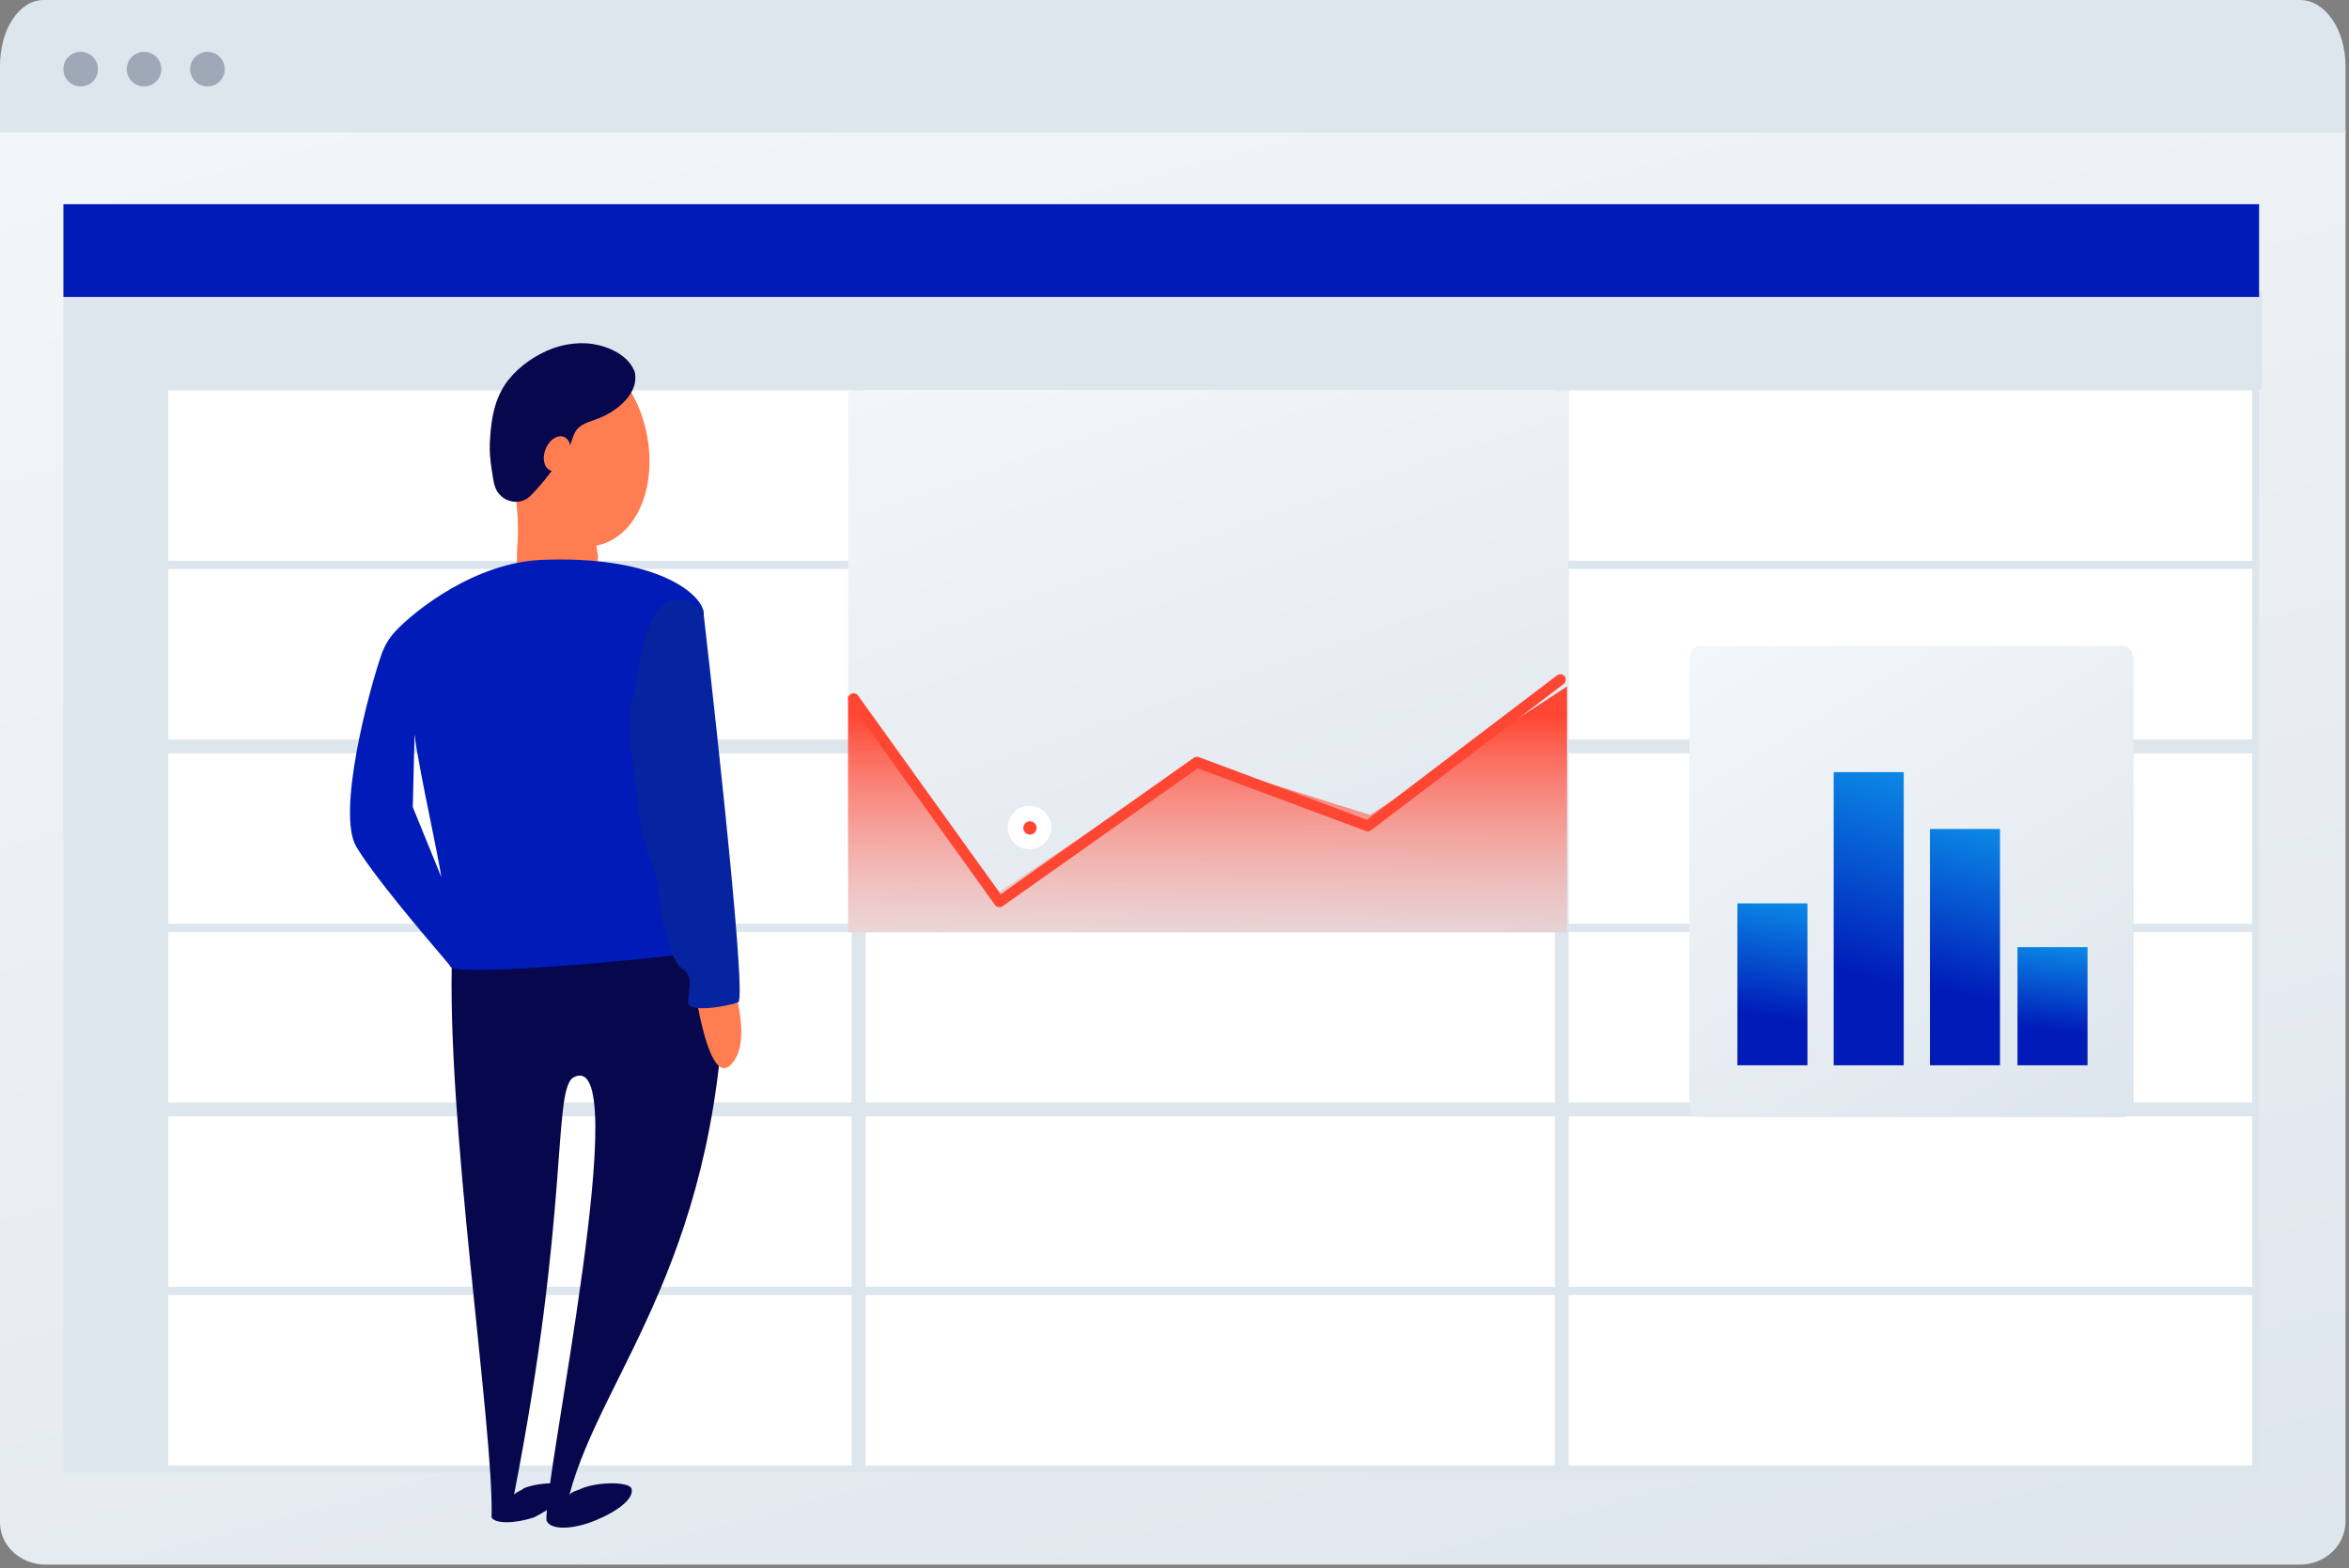 <svg width="349" height="233" viewBox="0 0 349 233" fill="none" xmlns="http://www.w3.org/2000/svg">
<rect x="0" y="0" width="349" height="233" fill="#808080" stroke="none"/>
<path d="M6.739 232.491H341.745C345.355 232.491 348.484 229.723 348.484 226.032V19.246H0V226.263C0 229.723 3.129 232.491 6.739 232.491Z" fill="url(#paint0_linear_2431_2178)"/>
<path d="M6.516 0H341.727C345.347 0 348.484 4.22 348.484 9.847V19.693H0V9.847C0 4.22 2.896 0 6.516 0Z" fill="#DDE5ED"/>
<circle cx="11.988" cy="10.275" r="2.569" fill="#9DA9B6"/>
<circle cx="21.406" cy="10.275" r="2.569" fill="#9DA9B6"/>
<circle cx="30.825" cy="10.275" r="2.569" fill="#9DA9B6"/>
<rect x="24.488" y="191.906" width="102.575" height="26.371" fill="white" stroke="#DDE5ED" stroke-width="1.028"/>
<rect x="128.091" y="191.906" width="103.432" height="26.371" fill="white" stroke="#DDE5ED" stroke-width="1.028"/>
<rect x="232.551" y="191.906" width="102.575" height="26.371" fill="white" stroke="#DDE5ED" stroke-width="1.028"/>
<rect x="24.488" y="165.363" width="102.575" height="26.371" fill="white" stroke="#DDE5ED" stroke-width="1.028"/>
<rect x="128.091" y="165.363" width="103.432" height="26.371" fill="white" stroke="#DDE5ED" stroke-width="1.028"/>
<rect x="232.551" y="165.363" width="102.575" height="26.371" fill="white" stroke="#DDE5ED" stroke-width="1.028"/>
<rect x="24.488" y="137.964" width="102.575" height="26.371" fill="white" stroke="#DDE5ED" stroke-width="1.028"/>
<rect x="128.091" y="137.964" width="103.432" height="26.371" fill="white" stroke="#DDE5ED" stroke-width="1.028"/>
<rect x="232.551" y="137.964" width="102.575" height="26.371" fill="white" stroke="#DDE5ED" stroke-width="1.028"/>
<rect x="24.488" y="111.421" width="102.575" height="26.371" fill="white" stroke="#DDE5ED" stroke-width="1.028"/>
<rect x="128.091" y="111.421" width="103.432" height="26.371" fill="white" stroke="#DDE5ED" stroke-width="1.028"/>
<rect x="232.551" y="111.421" width="102.575" height="26.371" fill="white" stroke="#DDE5ED" stroke-width="1.028"/>
<rect x="24.488" y="84.022" width="102.575" height="26.371" fill="white" stroke="#DDE5ED" stroke-width="1.028"/>
<rect x="128.091" y="84.022" width="103.432" height="26.371" fill="white" stroke="#DDE5ED" stroke-width="1.028"/>
<rect x="232.551" y="84.022" width="102.575" height="26.371" fill="white" stroke="#DDE5ED" stroke-width="1.028"/>
<rect x="24.488" y="57.479" width="102.575" height="26.371" fill="white" stroke="#DDE5ED" stroke-width="1.028"/>
<rect x="128.091" y="57.479" width="103.432" height="26.371" fill="white" stroke="#DDE5ED" stroke-width="1.028"/>
<rect x="232.551" y="57.479" width="102.575" height="26.371" fill="white" stroke="#DDE5ED" stroke-width="1.028"/>
<rect x="9.418" y="43.265" width="14.556" height="175.526" fill="#DDE5ED"/>
<rect x="336.068" y="43.265" width="14.556" height="326.222" transform="rotate(90 336.068 43.265)" fill="#DDE5ED"/>
<rect x="9.419" y="30.338" width="326.222" height="13.784" fill="#001BB8"/>
<g clip-path="url(#clip0_2431_2178)">
<path d="M128.069 141H230.931C232.039 141 233 139.929 233 138.501V58.499C233 57.16 232.113 56 230.931 56H128.069C126.961 56 126 57.071 126 58.499V138.59C126 139.929 126.961 141 128.069 141Z" fill="url(#paint1_linear_2431_2178)"/>
<path fill-rule="evenodd" clip-rule="evenodd" d="M125.822 103.161L148.507 132.531L177.638 112.982L203.561 121.088L232.822 102V147H125.822L125.822 103.161Z" fill="url(#paint2_linear_2431_2178)"/>
<path d="M126.822 103.817L148.489 134L177.832 113.261L203.221 122.723L231.822 101" stroke="#FF4633" stroke-width="1.617" stroke-linecap="round" stroke-linejoin="round"/>
<g clip-path="url(#clip1_2431_2178)">
<circle cx="152.961" cy="122.964" r="3.234" fill="white"/>
<ellipse cx="153.024" cy="123.026" rx="0.989" ry="0.989" fill="#FF4633"/>
<mask id="mask0_2431_2178" style="mask-type:alpha" maskUnits="userSpaceOnUse" x="152" y="122" width="3" height="3">
<ellipse cx="153.024" cy="123.026" rx="0.989" ry="0.989" fill="white"/>
</mask>
<g mask="url(#mask0_2431_2178)">
</g>
</g>
</g>
<path d="M96.246 65.365C95.024 57.506 89.687 51.564 83.771 52.203C77.856 52.842 74.448 60.317 75.283 68.176C75.541 69.39 75.862 70.54 76.184 71.371C77.02 75.332 77.084 78.846 76.827 81.529L76.762 86.193L88.401 87.279L88.851 82.679L88.594 81.082C94.124 79.996 97.468 73.287 96.246 65.365Z" fill="#FF7D50"/>
<path d="M67.181 141.458H107.756C107.756 186.565 89.43 203.816 84.607 222.088C85.122 221.577 85.572 221.577 86.536 221.13C88.98 220.172 93.288 220.172 93.803 221.13C94.317 222.599 91.874 224.516 88.465 225.922C85.057 227.327 81.714 227.391 81.199 225.922C80.685 220.172 94.703 154.428 85.057 160.178C82.164 162.606 84.543 180.304 76.376 222.088C76.891 221.577 77.341 221.577 77.856 221.13C80.299 220.172 84.157 220.172 84.157 221.13C84.672 222.088 82.228 224.005 79.334 225.474C76.441 226.433 73.547 226.433 73.033 225.474C73.419 212.441 66.217 166.376 67.181 141.458Z" fill="#07074E"/>
<path d="M93.352 55.59C93.159 54.887 92.645 54.312 92.066 53.801C90.073 52.203 87.308 51.628 84.736 52.012C82.164 52.395 79.784 53.737 77.856 55.462C77.084 56.164 76.312 56.931 75.734 57.826C74.126 60.254 73.869 63.256 73.74 66.195C73.676 67.92 74.126 70.412 74.447 71.818C74.64 72.712 75.412 73.415 76.376 73.607C76.762 73.671 77.212 73.671 77.534 73.415C78.563 72.904 83.514 66.515 83.836 65.684C84.157 64.79 84.35 63.831 84.993 63.129C85.829 62.106 87.244 61.787 88.465 61.34C89.816 60.829 91.037 59.998 92.002 58.976C92.967 58.017 93.674 56.803 93.352 55.59Z" fill="#07074E"/>
<path d="M94.317 55.334C93.481 52.842 90.523 51.501 88.079 51.117C85.379 50.734 82.678 51.309 80.299 52.587C77.984 53.8 75.733 55.717 74.512 58.017C73.226 60.381 72.904 63.129 72.775 65.812C72.711 67.09 72.84 68.368 73.033 69.645C73.226 70.668 73.29 72.009 73.804 72.904C74.833 74.693 77.277 75.14 78.756 73.734C79.849 72.648 80.878 71.434 81.778 70.22C82.678 69.07 83.643 67.856 84.479 66.579C84.993 65.748 85.057 64.662 85.7 63.831C86.536 62.809 88.079 62.553 89.237 62.042C91.809 60.956 94.96 58.401 94.317 55.334C94.06 54.12 92.195 54.631 92.452 55.845C92.709 56.931 91.809 57.953 91.037 58.656C90.201 59.487 89.173 60.062 88.079 60.509C87.115 60.892 86.086 61.148 85.25 61.723C84.35 62.362 83.771 63.192 83.385 64.279C83.192 64.79 83.064 65.301 82.742 65.812C82.421 66.259 82.099 66.706 81.778 67.154C80.942 68.304 80.042 69.454 79.141 70.54C78.691 71.051 78.305 71.562 77.855 72.009C77.662 72.201 77.534 72.329 77.341 72.52C77.277 72.584 77.212 72.648 77.148 72.712C77.019 72.84 77.277 72.648 77.084 72.712C76.119 73.032 75.476 72.265 75.283 71.37C75.026 70.348 74.833 69.326 74.769 68.304C74.512 66.067 74.704 63.704 75.219 61.595C75.798 59.295 77.019 57.442 78.82 55.909C80.749 54.248 83.257 53.034 85.829 52.906C87.115 52.842 88.337 53.034 89.494 53.481C90.587 53.928 92.002 54.695 92.388 55.845C92.838 56.995 94.703 56.484 94.317 55.334Z" fill="#07074E"/>
<path d="M103.705 133.728C103.705 133.728 113.222 151.361 109.107 157.559C104.991 163.756 102.676 143.056 102.676 143.056L103.705 133.728Z" fill="#FF7D50"/>
<path fill-rule="evenodd" clip-rule="evenodd" d="M104.477 90.665C105.313 93.732 97.661 116.413 97.661 116.413C97.661 116.413 97.661 135.197 99.333 137.178C99.776 137.724 100.332 138.28 100.86 138.808C102.247 140.195 103.441 141.39 101.905 141.714C99.783 142.161 66.667 145.483 66.86 143.503C66.86 143.475 66.354 142.88 65.529 141.91C62.587 138.449 55.582 130.21 52.97 125.869C49.948 120.949 54.771 102.613 56.764 96.99C57.214 95.841 57.857 94.754 58.693 93.86C61.651 90.665 70.653 83.573 80.556 83.19C96.632 82.551 103.641 87.662 104.477 90.665ZM63.95 121.917C63.002 117.255 61.959 112.13 61.587 109.13L61.33 119.927L65.574 130.341C65.276 128.435 64.638 125.298 63.95 121.917Z" fill="#001BB8"/>
<path d="M93.931 104.146C92.774 108.555 94.767 117.18 94.767 119.288C94.767 121.397 95.925 126.38 96.696 127.786C97.532 129.127 98.304 136.092 98.304 136.092C98.304 136.092 99.59 142.928 101.39 143.95C103.191 145.036 102.226 147.272 102.226 148.934C102.226 150.595 108.206 149.509 109.685 148.934C111.164 148.359 104.477 90.665 104.477 90.665L101.905 89.132C95.41 87.982 95.089 99.802 93.931 104.146Z" fill="#0724A0"/>
<ellipse cx="82.788" cy="67.416" rx="2.686" ry="1.863" transform="rotate(-68.327 82.788 67.416)" fill="#FF7D50"/>
<path d="M252.443 166H315.557C316.334 166 317 165.07 317 163.971V98.029C317 96.93 316.334 96 315.557 96L252.443 96C251.666 96 251 96.93 251 98.029V163.971C251 165.155 251.666 166 252.443 166Z" fill="url(#paint3_linear_2431_2178)"/>
<rect x="258.135" y="134.235" width="10.403" height="24.057" fill="url(#paint4_linear_2431_2178)"/>
<rect x="272.44" y="114.73" width="10.403" height="43.563" fill="url(#paint5_linear_2431_2178)"/>
<rect x="286.744" y="123.182" width="10.403" height="35.11" fill="url(#paint6_linear_2431_2178)"/>
<rect x="299.748" y="140.737" width="10.403" height="17.555" fill="url(#paint7_linear_2431_2178)"/>
<defs>
<linearGradient id="paint0_linear_2431_2178" x1="-152.991" y1="46.878" x2="-70.619" y2="356.892" gradientUnits="userSpaceOnUse">
<stop offset="0.001" stop-color="#F4F7F9"/>
<stop offset="0.999" stop-color="#DDE5ED"/>
</linearGradient>
<linearGradient id="paint1_linear_2431_2178" x1="79.025" y1="67.014" x2="119.806" y2="185.243" gradientUnits="userSpaceOnUse">
<stop offset="0.001" stop-color="#F4F7F9"/>
<stop offset="0.999" stop-color="#DDE5ED"/>
</linearGradient>
<linearGradient id="paint2_linear_2431_2178" x1="130.348" y1="106.257" x2="130.348" y2="148.47" gradientUnits="userSpaceOnUse">
<stop stop-color="#FF4633"/>
<stop offset="1" stop-color="#FFAEA6" stop-opacity="0.01"/>
<stop offset="1" stop-color="#001BB8"/>
<stop offset="1" stop-color="#07074E"/>
</linearGradient>
<linearGradient id="paint3_linear_2431_2178" x1="223.279" y1="113.084" x2="271.1" y2="193.03" gradientUnits="userSpaceOnUse">
<stop offset="0.001" stop-color="#F4F7F9"/>
<stop offset="0.999" stop-color="#DDE5ED"/>
</linearGradient>
<linearGradient id="paint4_linear_2431_2178" x1="263.848" y1="124.118" x2="259.648" y2="150.622" gradientUnits="userSpaceOnUse">
<stop stop-color="#11C3FF"/>
<stop offset="1" stop-color="#001BB8"/>
</linearGradient>
<linearGradient id="paint5_linear_2431_2178" x1="278.153" y1="96.41" x2="265.108" y2="141.864" gradientUnits="userSpaceOnUse">
<stop stop-color="#11C3FF"/>
<stop offset="1" stop-color="#001BB8"/>
</linearGradient>
<linearGradient id="paint6_linear_2431_2178" x1="292.457" y1="108.417" x2="283.751" y2="146.055" gradientUnits="userSpaceOnUse">
<stop stop-color="#11C3FF"/>
<stop offset="1" stop-color="#001BB8"/>
</linearGradient>
<linearGradient id="paint7_linear_2431_2178" x1="305.461" y1="133.355" x2="303.198" y2="152.919" gradientUnits="userSpaceOnUse">
<stop stop-color="#11C3FF"/>
<stop offset="1" stop-color="#001BB8"/>
</linearGradient>
<clipPath id="clip0_2431_2178">
<rect width="123.343" height="80.53" fill="white" transform="translate(126 58)"/>
</clipPath>
<clipPath id="clip1_2431_2178">
<rect width="7.136" height="7.136" fill="white" transform="translate(149.727 119.73)"/>
</clipPath>
</defs>
</svg>
